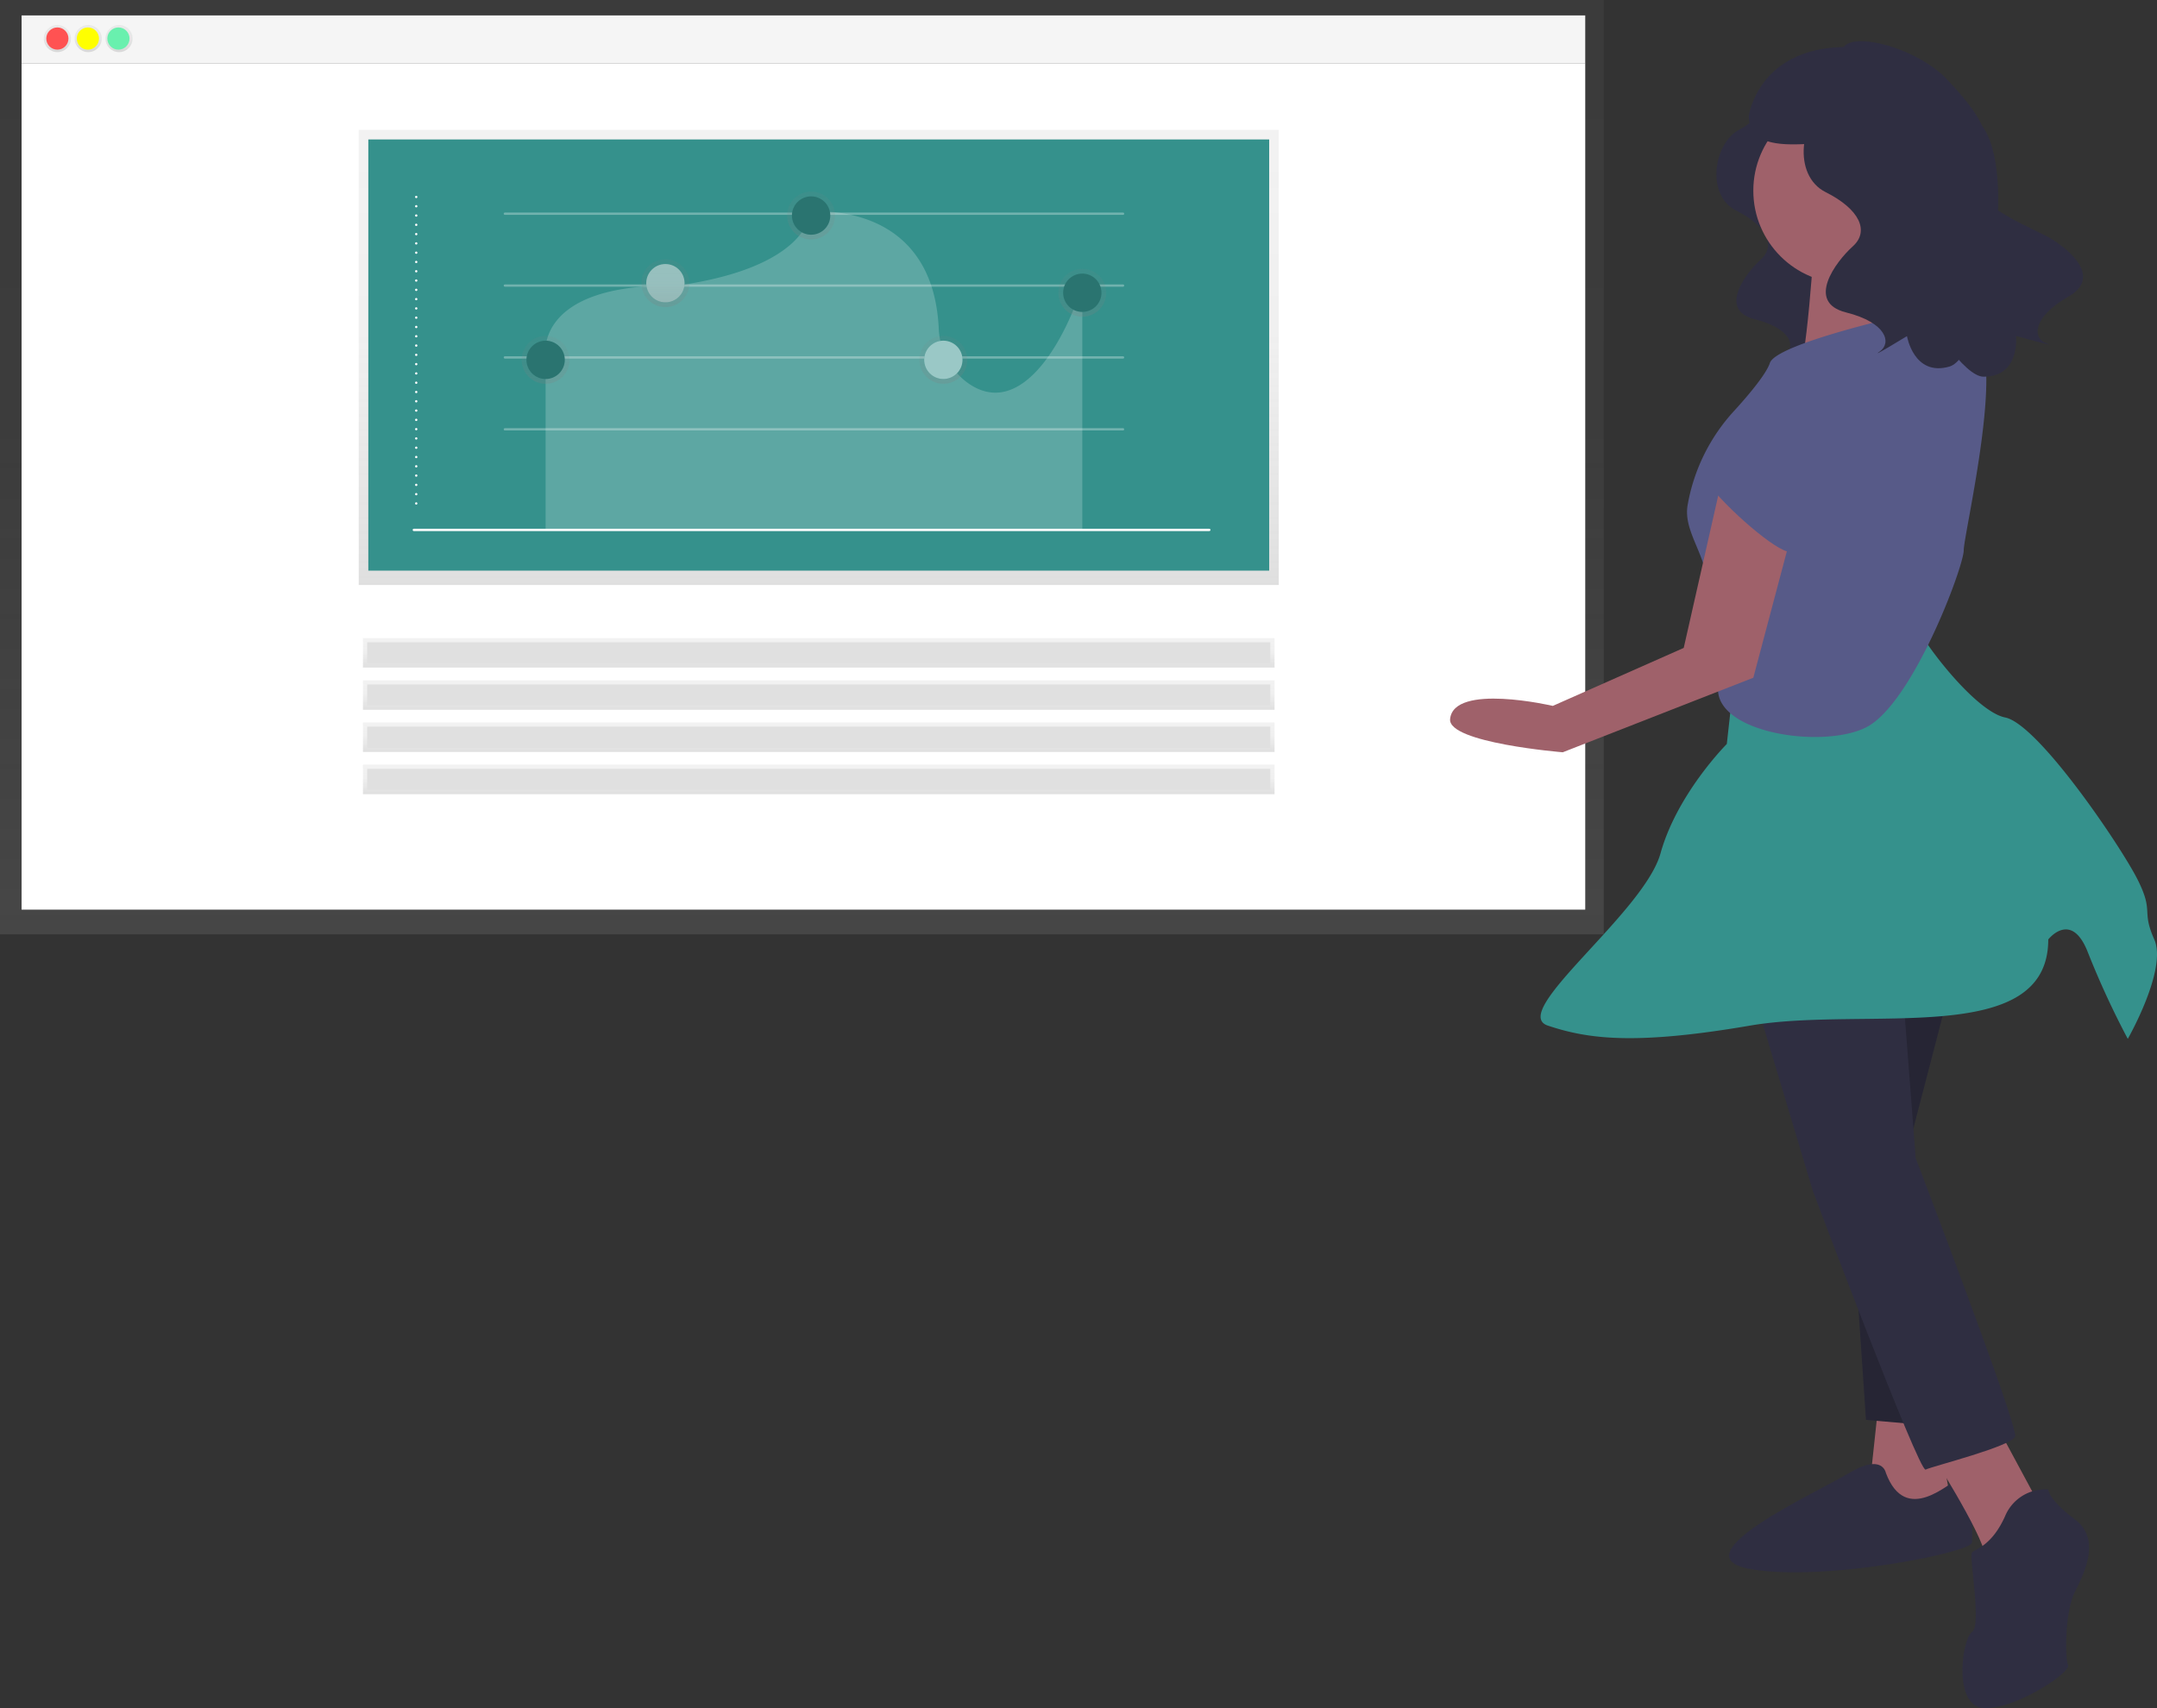 <svg id="beee3da8-7262-4ec9-9c48-b995a89b9850" data-name="Layer 1" xmlns="http://www.w3.org/2000/svg" xmlns:xlink="http://www.w3.org/1999/xlink" width="928.766" height="735.639" viewBox="0 0 928.766 735.639"><rect x="0" y="0" width="928.766" height="735.639" fill="#333333" stroke="none"/><defs><linearGradient id="f0acaac3-8e15-4170-a45a-e0166668d079" x1="345.271" y1="402.374" x2="345.271" gradientUnits="userSpaceOnUse"><stop offset="0" stop-color="gray" stop-opacity="0.25"/><stop offset="0.535" stop-color="gray" stop-opacity="0.12"/><stop offset="1" stop-color="gray" stop-opacity="0.1"/></linearGradient><linearGradient id="ada61551-9442-40f1-8896-9a097a6e367c" x1="24.7" y1="22.443" x2="24.7" y2="10.757" xlink:href="#f0acaac3-8e15-4170-a45a-e0166668d079"/><linearGradient id="ee61a248-679c-4f82-b292-54d63175f0e7" x1="37.98" y1="22.443" x2="37.98" y2="10.757" xlink:href="#f0acaac3-8e15-4170-a45a-e0166668d079"/><linearGradient id="af37cf7d-f26c-4e66-92df-c48758bfa5af" x1="51.259" y1="22.443" x2="51.259" y2="10.757" xlink:href="#f0acaac3-8e15-4170-a45a-e0166668d079"/><linearGradient id="a974be7a-0eca-4b38-a4bb-1c3bc87b0fe2" x1="352.54" y1="251.946" x2="352.54" y2="55.933" xlink:href="#f0acaac3-8e15-4170-a45a-e0166668d079"/><linearGradient id="b9af7108-6981-4f8a-a6a4-ecf3c3e78102" x1="234.932" y1="165.287" x2="234.932" y2="144.654" xlink:href="#f0acaac3-8e15-4170-a45a-e0166668d079"/><linearGradient id="b84533f2-32bf-4bc5-8937-fc100537eb1d" x1="286.514" y1="132.275" x2="286.514" y2="111.642" xlink:href="#f0acaac3-8e15-4170-a45a-e0166668d079"/><linearGradient id="ee47c5a1-3882-4af0-8161-c429bf1f8446" x1="349.246" y1="103.142" x2="349.246" y2="82.509" xlink:href="#f0acaac3-8e15-4170-a45a-e0166668d079"/><linearGradient id="b12a05fd-a7bf-484f-a312-1b0d9c78826a" x1="406.186" y1="165.287" x2="406.186" y2="144.654" xlink:href="#f0acaac3-8e15-4170-a45a-e0166668d079"/><linearGradient id="b151d0c6-e0ac-4f0c-bd4c-811eea96468a" x1="466.021" y1="136.401" x2="466.021" y2="115.768" xlink:href="#f0acaac3-8e15-4170-a45a-e0166668d079"/><linearGradient id="a31da98a-37c6-4857-9382-27dedbc42410" x1="352.54" y1="287.505" x2="352.54" y2="274.784" xlink:href="#f0acaac3-8e15-4170-a45a-e0166668d079"/><linearGradient id="b65cdeb1-be97-4a49-b541-7a630026d65b" x1="352.54" y1="305.677" x2="352.54" y2="292.956" xlink:href="#f0acaac3-8e15-4170-a45a-e0166668d079"/><linearGradient id="b222e969-67f9-46f1-889a-787839b72ddb" x1="352.54" y1="323.849" x2="352.54" y2="311.128" xlink:href="#f0acaac3-8e15-4170-a45a-e0166668d079"/><linearGradient id="a430500f-8a77-4964-b9ca-d23cb07dac7c" x1="352.54" y1="342.021" x2="352.54" y2="329.301" xlink:href="#f0acaac3-8e15-4170-a45a-e0166668d079"/></defs><title>Presentation</title><rect width="690.542" height="402.374" fill="url(#f0acaac3-8e15-4170-a45a-e0166668d079)"/><rect x="9.296" y="6.64" width="673.279" height="20.583" fill="#f5f5f5"/><rect x="9.296" y="27.223" width="673.279" height="364.527" fill="#fff"/><circle cx="24.7" cy="16.6" r="5.843" fill="url(#ada61551-9442-40f1-8896-9a097a6e367c)"/><circle cx="37.98" cy="16.6" r="5.843" fill="url(#ee61a248-679c-4f82-b292-54d63175f0e7)"/><circle cx="51.259" cy="16.6" r="5.843" fill="url(#af37cf7d-f26c-4e66-92df-c48758bfa5af)"/><circle cx="24.7" cy="16.6" r="4.781" fill="#ff5252"/><circle cx="37.847" cy="16.6" r="4.781" fill="#ff0"/><circle cx="50.994" cy="16.6" r="4.781" fill="#69f0ae"/><rect x="154.463" y="55.933" width="396.153" height="196.013" fill="url(#a974be7a-0eca-4b38-a4bb-1c3bc87b0fe2)"/><rect x="158.59" y="60.059" width="387.9" height="185.697" fill="#35918C"/><line x1="179.223" y1="84.819" x2="179.223" y2="218.933" fill="none" stroke="#fff" stroke-linecap="round" stroke-linejoin="round" stroke-dasharray="0 4"/><line x1="178.191" y1="228.218" x2="520.699" y2="228.218" fill="none" stroke="#fff" stroke-linecap="round" stroke-linejoin="round"/><line x1="217.394" y1="92.04" x2="483.559" y2="92.04" fill="none" stroke="#fff" stroke-linecap="round" stroke-linejoin="round" opacity="0.3"/><line x1="217.394" y1="122.99" x2="483.559" y2="122.99" fill="none" stroke="#fff" stroke-linecap="round" stroke-linejoin="round" opacity="0.3"/><line x1="217.394" y1="153.939" x2="483.559" y2="153.939" fill="none" stroke="#fff" stroke-linecap="round" stroke-linejoin="round" opacity="0.3"/><line x1="217.394" y1="184.889" x2="483.559" y2="184.889" fill="none" stroke="#fff" stroke-linecap="round" stroke-linejoin="round" opacity="0.3"/><path d="M381.932,335.523v-74.279s-6.19-31.981,56.741-30.949c57.233-8.121,57.233-31.744,57.233-31.744s52.637-5.726,55.306,50.278a30.504,30.504,0,0,0,12.632,23.488c21.687,15.294,40.519-15.181,49.178-42.022V335.523Z" transform="translate(-147 -107.305)" fill="#fff" opacity="0.2"/><circle cx="286.514" cy="121.958" r="8.253" fill="#35918C"/><circle cx="286.514" cy="121.958" r="8.253" fill="#fff" opacity="0.5"/><circle cx="234.932" cy="154.971" r="10.316" fill="url(#b9af7108-6981-4f8a-a6a4-ecf3c3e78102)"/><circle cx="286.514" cy="121.958" r="10.316" fill="url(#b84533f2-32bf-4bc5-8937-fc100537eb1d)"/><circle cx="349.246" cy="92.826" r="10.316" fill="url(#ee47c5a1-3882-4af0-8161-c429bf1f8446)"/><circle cx="406.186" cy="154.971" r="10.316" fill="url(#b12a05fd-a7bf-484f-a312-1b0d9c78826a)"/><circle cx="466.021" cy="126.085" r="10.316" fill="url(#b151d0c6-e0ac-4f0c-bd4c-811eea96468a)"/><circle cx="234.932" cy="154.971" r="8.253" fill="#35918C"/><circle cx="234.932" cy="154.971" r="8.253" opacity="0.2"/><circle cx="349.246" cy="92.826" r="8.253" fill="#35918C"/><circle cx="349.246" cy="92.826" r="8.253" opacity="0.2"/><circle cx="406.186" cy="154.971" r="8.253" fill="#35918C"/><circle cx="406.186" cy="154.971" r="8.253" fill="#fff" opacity="0.5"/><circle cx="466.021" cy="126.085" r="8.253" fill="#35918C"/><circle cx="466.021" cy="126.085" r="8.253" opacity="0.2"/><rect x="156.281" y="274.784" width="392.519" height="12.721" fill="url(#a31da98a-37c6-4857-9382-27dedbc42410)"/><rect x="156.281" y="292.956" width="392.519" height="12.721" fill="url(#b65cdeb1-be97-4a49-b541-7a630026d65b)"/><rect x="156.281" y="311.128" width="392.519" height="12.721" fill="url(#b222e969-67f9-46f1-889a-787839b72ddb)"/><rect x="156.281" y="329.301" width="392.519" height="12.721" fill="url(#a430500f-8a77-4964-b9ca-d23cb07dac7c)"/><rect x="158.098" y="276.601" width="388.884" height="9.086" fill="#e0e0e0"/><rect x="158.098" y="294.773" width="388.884" height="9.086" fill="#e0e0e0"/><rect x="158.098" y="312.946" width="388.884" height="9.086" fill="#e0e0e0"/><rect x="158.098" y="331.118" width="388.884" height="9.086" fill="#e0e0e0"/><path d="M905.153,150.62s1.975,6.584-9.218,12.51-14.485,28.312-1.317,34.896S911.737,213.17,905.153,219.096s-18.436,21.728-2.634,25.678,17.777,11.852,13.168,15.144,10.535-5.926,10.535-5.926,2.634,15.802,16.461,11.852,52.674-79.01,32.921-89.545S905.153,150.62,905.153,150.62Z" transform="translate(-147 -107.305)" fill="#2f2e41"/><polygon points="809.169 601.511 804.889 641.464 823.438 652.879 840.561 650.025 832 601.511 809.169 601.511" fill="#9f616a"/><circle cx="794.901" cy="82.122" r="39.953" fill="#9f616a"/><path d="M928.345,208.69s-3.567,60.643-7.848,60.643,49.941-2.854,49.941-2.854-22.83-39.953-11.415-52.795S928.345,208.69,928.345,208.69Z" transform="translate(-147 -107.305)" fill="#9f616a"/><polygon points="840.561 421.723 822.012 493.067 836.28 614.353 803.462 611.499 790.62 421.723 840.561 421.723" fill="#2f2e41"/><polygon points="840.561 421.723 822.012 493.067 836.28 614.353 803.462 611.499 790.62 421.723 840.561 421.723" opacity="0.2"/><path d="M959.023,741.634s-1.427-8.561-15.696,0-74.198,35.672-42.807,41.38,95.602-7.134,95.602-11.415,1.427-31.392-4.281-28.538S967.585,764.465,959.023,741.634Z" transform="translate(-147 -107.305)" fill="#2f2e41"/><path d="M977.573,731.646s22.83,35.672,24.257,45.661,22.83-22.83,22.83-22.83l-19.977-37.099Z" transform="translate(-147 -107.305)" fill="#9f616a"/><path d="M901.948,534.735l25.684,85.614s45.661,121.286,48.514,119.859,37.099-9.988,38.526-14.269-42.807-119.859-42.807-119.859l-5.708-74.198Z" transform="translate(-147 -107.305)" fill="#2f2e41"/><path d="M1028.941,748.769a18.732,18.732,0,0,0-18.55,11.415c-5.708,12.842-12.842,14.269-14.269,15.696s4.281,31.392,0,34.245-8.561,32.819,5.708,32.819,37.099-15.696,35.672-18.55-1.427-22.83,2.854-31.392,11.415-22.83,0-31.392S1028.941,748.769,1028.941,748.769Z" transform="translate(-147 -107.305)" fill="#2f2e41"/><path d="M893.386,402.034l-2.854,25.684s-21.403,21.403-28.538,47.087-65.637,68.491-48.514,74.198,37.099,8.561,87.04,0S1028.941,558.992,1028.941,511.905c0,0,9.988-12.842,17.123,5.708a372.95,372.95,0,0,0,17.123,37.099s17.123-29.965,11.415-42.807,0-11.415-7.134-25.684-42.807-67.064-57.076-69.918-41.38-39.953-39.953-44.234S893.386,402.034,893.386,402.034Z" transform="translate(-147 -107.305)" fill="#35918C"/><path d="M970.438,242.222s-58.503,12.842-61.356,21.403c-1.605,4.816-9.08,13.695-15.313,20.542a80.198,80.198,0,0,0-20.139,40.865c-1.488,9.103,4.768,17.289,7.628,27.774,8.561,31.392,14.982,23.544,6.421,46.374s42.807,31.392,62.783,21.403,42.093-69.204,42.093-76.339,19.263-87.754,3.567-93.462S970.438,242.222,970.438,242.222Z" transform="translate(-147 -107.305)" fill="#575a88"/><path d="M889.106,310.713,871.983,386.338l-56.362,24.971s-42.807-9.988-44.234,5.708c-.932,10.247,48.514,14.269,48.514,14.269L901.948,399.18l18.55-69.918Z" transform="translate(-147 -107.305)" fill="#9f616a"/><path d="M909.082,282.175s-35.672,21.403-27.111,32.819,29.965,29.965,35.672,29.965,9.988-34.245,9.988-44.234S909.082,282.175,909.082,282.175Z" transform="translate(-147 -107.305)" fill="#575a88"/><path d="M944.775,137.546s2.188,7.294-10.212,13.859-16.047,31.364-1.459,38.658,18.964,16.776,11.67,23.341-20.423,24.07-2.918,28.447,19.694,13.129,14.588,16.776,11.67-6.565,11.67-6.565,2.918,17.506,18.235,13.129,30.6-83.929,13.526-104.418C984,141.721,944.775,137.546,944.775,137.546Z" transform="translate(-147 -107.305)" fill="#2f2e41"/><path d="M940.116,130.038c.003-10.686,31.974-3.008,45.681,11.912,9.492,10.332,23.909,25.876,11.828,36.833s20.708,25.321,29.502,29.675,26.157,17.672,10.479,26.606-15.425,17.953-9.525,20.088-13.008-3.175-13.008-3.175,1.91,17.644-14.02,17.559-61.632-87.632-50.714-111.966C960.49,134.946,940.116,130.038,940.116,130.038Z" transform="translate(-147 -107.305)" fill="#2f2e41"/><path d="M947.04,127.696c-42.753-2.574-47.043,29.607-47.043,29.607.296,18.623,29.87,9.549,38.085,12.325,9.91-7.129,29.012-20.618,42.673-30.244A64.612,64.612,0,0,0,947.04,127.696Z" transform="translate(-147 -107.305)" fill="#2f2e41"/></svg>